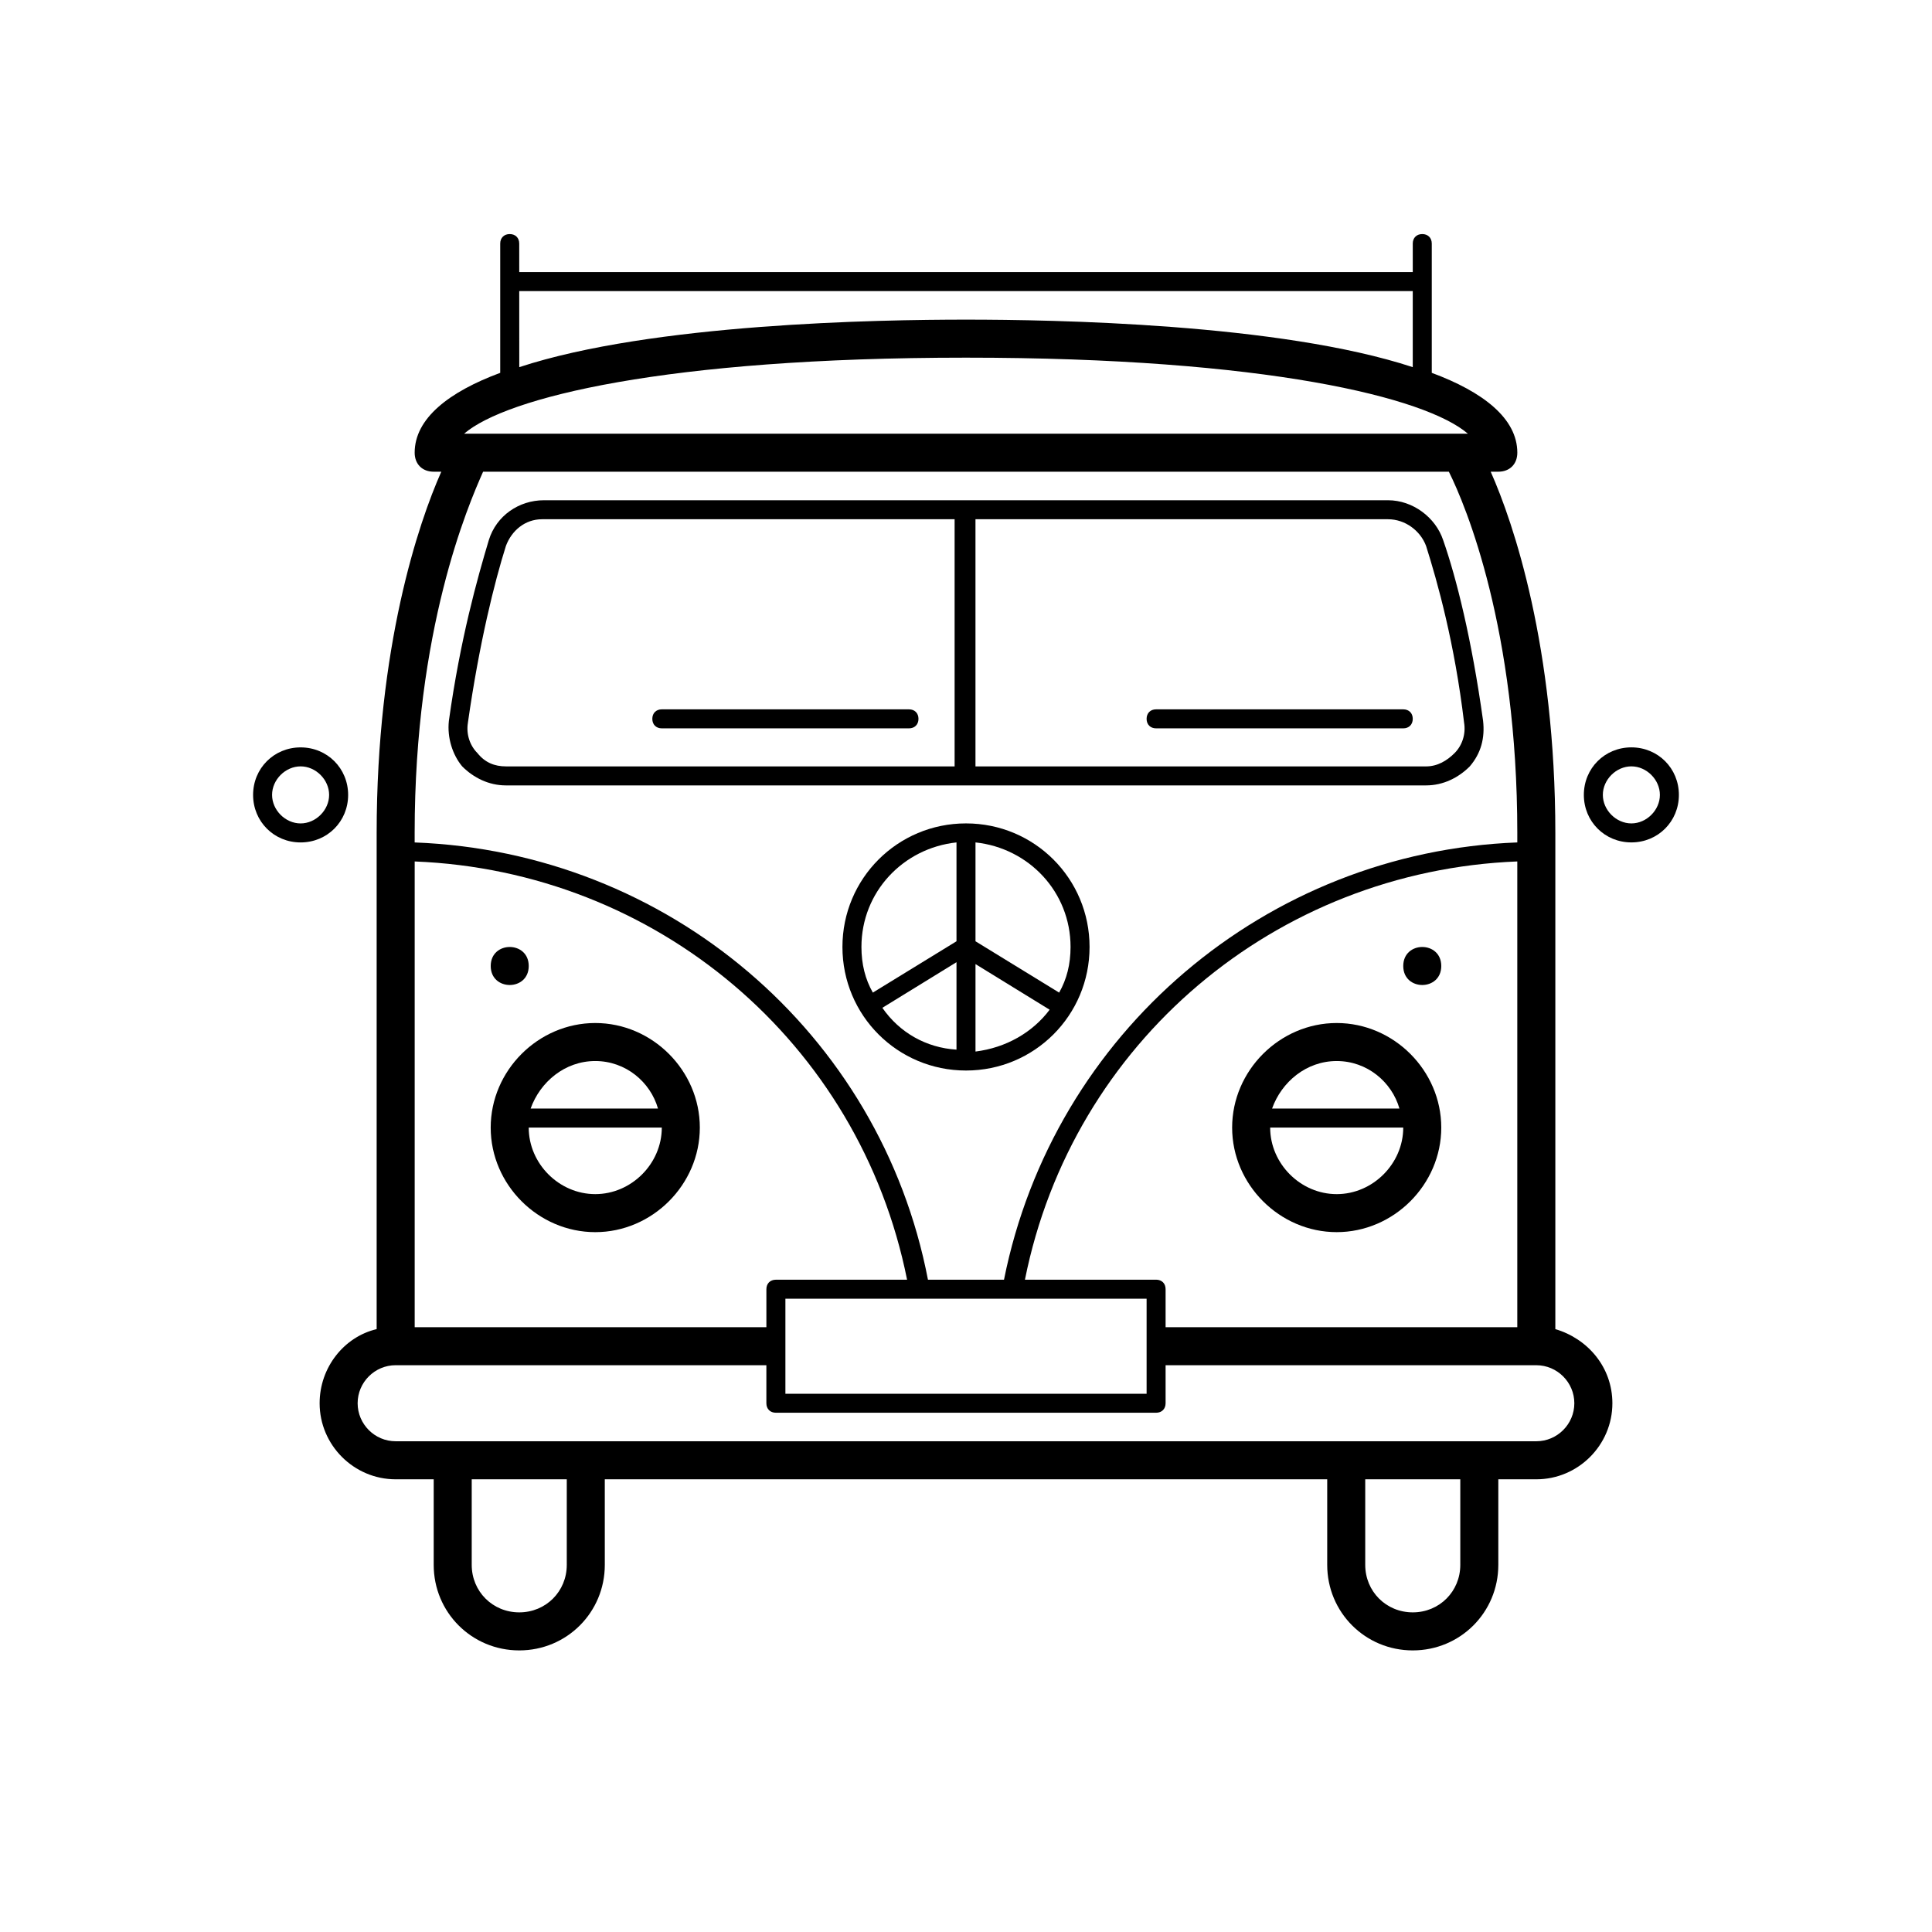 <?xml version="1.0" encoding="UTF-8"?>
<!-- The Best Svg Icon site in the world: iconSvg.co, Visit us! https://iconsvg.co -->
<svg fill="#000000" width="800px" height="800px" version="1.1" viewBox="144 144 512 512" xmlns="http://www.w3.org/2000/svg">
 <g>
  <path d="m301.75 415.11c-15.113 0-27.711 12.594-27.711 27.711 0 15.113 12.594 27.711 27.711 27.711 15.113 0 27.711-12.594 27.711-27.711 0-15.117-12.594-27.711-27.711-27.711zm0 10.074c8.062 0 14.609 5.543 16.625 12.594h-33.754c2.519-7.051 9.07-12.594 17.129-12.594zm0 35.27c-9.574 0-17.633-8.062-17.633-17.633h35.266c0.004 9.57-8.059 17.633-17.633 17.633z"/>
  <path d="m498.24 470.53c15.113 0 27.711-12.594 27.711-27.711-0.004-15.113-12.598-27.707-27.711-27.707-15.113 0-27.711 12.594-27.711 27.711 0 15.113 12.598 27.707 27.711 27.707zm0-10.074c-9.574 0-17.633-8.062-17.633-17.633h35.266c0 9.57-8.062 17.633-17.633 17.633zm0-35.27c8.062 0 14.609 5.543 16.625 12.594h-33.754c2.519-7.051 9.066-12.594 17.129-12.594z"/>
  <path d="m556.18 496.23v-131.5c0-49.375-11.082-82.121-17.129-95.723h2.016c3.023 0 5.039-2.016 5.039-5.039 0-9.07-9.07-16.121-22.672-21.16v-34.258c0-1.512-1.008-2.519-2.519-2.519-1.512 0-2.519 1.008-2.519 2.519v7.559h-236.79l-0.004-7.559c0-1.512-1.008-2.519-2.519-2.519s-2.519 1.008-2.519 2.519v34.258c-13.602 5.039-22.672 12.09-22.672 21.16 0 3.023 2.016 5.039 5.039 5.039h2.016c-6.047 13.602-17.129 46.352-17.129 95.723v131.5c-8.566 2.016-15.113 10.078-15.113 19.648 0 11.082 9.07 20.152 20.152 20.152h10.078v22.672c0 12.594 10.078 22.672 22.672 22.672s22.672-10.078 22.672-22.672l-0.004-22.672h191.45v22.672c0 12.594 10.078 22.672 22.672 22.672s22.672-10.078 22.672-22.672v-22.672h10.078c11.082 0 20.152-9.07 20.152-20.152-0.004-9.574-6.551-17.129-15.117-19.648zm-105.8-13.098h-34.762c12.594-62.977 66.504-108.32 130.48-110.84v123.43h-93.203v-10.078c0-1.512-1.008-2.516-2.519-2.516zm-103.28 2.516v10.078h-93.203v-123.43c63.984 2.519 117.89 47.863 130.49 110.84h-34.766c-1.512 0-2.519 1.004-2.519 2.516zm5.039 2.519h95.723v25.191h-95.723zm-70.535-267.02h236.79v20.152c-35.262-11.586-95.219-12.594-118.39-12.594-23.176 0-83.129 1.008-118.39 12.594zm118.4 17.637c79.602 0 121.92 10.578 133 20.152h-266.01c11.086-9.574 53.406-20.152 133.01-20.152zm-127.97 30.227h255.93c4.535 9.07 18.137 41.816 18.137 95.723v2.519c-66.504 2.519-122.93 50.383-136.03 115.88l-20.152 0.004c-12.594-65.496-69.023-113.36-136.03-115.88v-2.523c0-53.906 14.105-86.652 18.137-95.723zm22.168 289.69c0 7.055-5.543 12.594-12.594 12.594-7.055 0-12.598-5.543-12.598-12.594v-22.672h25.191zm236.79 0c0 7.055-5.543 12.594-12.594 12.594-7.055 0-12.598-5.543-12.598-12.594v-22.672h25.191zm20.152-32.75h-302.29c-5.543 0-10.078-4.535-10.078-10.078 0-5.543 4.535-10.078 10.078-10.078h98.242v10.078c0 1.512 1.008 2.519 2.519 2.519h100.76c1.512 0 2.519-1.008 2.519-2.519v-10.078l98.242 0.004c5.543 0 10.078 4.535 10.078 10.078s-4.535 10.074-10.078 10.074z"/>
  <path d="m278.08 352.14h243.84c4.535 0 8.566-2.016 11.586-5.039 3.023-3.527 4.031-7.559 3.527-12.09-3.023-21.664-7.055-37.785-10.578-47.863-2.016-6.047-8.062-10.578-14.609-10.578h-223.7c-6.551 0-12.594 4.031-14.609 10.578-3.023 10.078-7.559 26.199-10.578 47.863-0.504 4.535 1.008 9.07 3.527 12.09 3.019 3.023 7.051 5.039 11.586 5.039zm243.84-63.48c3.023 9.574 7.559 25.695 10.078 46.855 0.504 3.023-0.504 6.047-2.519 8.062s-4.535 3.527-7.559 3.527l-119.41-0.004v-65.496h109.33c4.535 0 8.566 3.023 10.078 7.055zm-253.92 46.855c3.023-21.16 7.055-37.281 10.078-46.855 1.512-4.031 5.039-7.055 9.574-7.055h109.33v65.496h-118.9c-3.023 0-5.543-1.008-7.559-3.527-2.016-2.016-3.023-5.035-2.519-8.059z"/>
  <path d="m400 362.21c-18.137 0-32.746 14.609-32.746 32.746s14.609 32.746 32.746 32.746 32.746-14.609 32.746-32.746c0-18.133-14.609-32.746-32.746-32.746zm-2.519 5.039v26.199l-22.168 13.602c-2.016-3.527-3.023-7.559-3.023-12.09 0-14.609 11.082-26.199 25.191-27.711zm-19.648 43.832 19.648-12.09v23.176c-8.062-0.504-15.117-4.535-19.648-11.086zm24.684 11.59v-23.176l19.648 12.09c-4.531 6.047-11.586 10.078-19.648 11.086zm22.168-15.621-22.168-13.602v-26.199c14.105 1.512 25.191 13.098 25.191 27.711 0 4.535-1.008 8.562-3.023 12.09z"/>
  <path d="m576.33 342.06c-7.055 0-12.594 5.543-12.594 12.594 0 7.055 5.543 12.594 12.594 12.594 7.055 0 12.594-5.543 12.594-12.594 0-7.051-5.539-12.594-12.594-12.594zm0 20.152c-4.031 0-7.559-3.527-7.559-7.559s3.527-7.559 7.559-7.559 7.559 3.527 7.559 7.559c0 4.035-3.527 7.559-7.559 7.559z"/>
  <path d="m236.26 354.66c0-7.055-5.543-12.594-12.594-12.594-7.055 0-12.594 5.543-12.594 12.594 0 7.055 5.543 12.594 12.594 12.594s12.594-5.539 12.594-12.594zm-12.598 7.555c-4.031 0-7.559-3.527-7.559-7.559s3.527-7.559 7.559-7.559 7.559 3.527 7.559 7.559c0 4.035-3.527 7.559-7.559 7.559z"/>
  <path d="m319.39 337.02h65.496c1.512 0 2.519-1.008 2.519-2.519 0-1.512-1.008-2.519-2.519-2.519h-65.496c-1.512 0-2.519 1.008-2.519 2.519 0 1.512 1.008 2.519 2.519 2.519z"/>
  <path d="m450.38 337.02h65.496c1.512 0 2.519-1.008 2.519-2.519 0-1.512-1.008-2.519-2.519-2.519h-65.496c-1.512 0-2.519 1.008-2.519 2.519 0 1.512 1.008 2.519 2.519 2.519z"/>
  <path d="m284.12 400c0 6.715-10.074 6.715-10.074 0 0-6.719 10.074-6.719 10.074 0"/>
  <path d="m525.95 400c0 6.715-10.074 6.715-10.074 0 0-6.719 10.074-6.719 10.074 0"/>
 </g>
</svg>